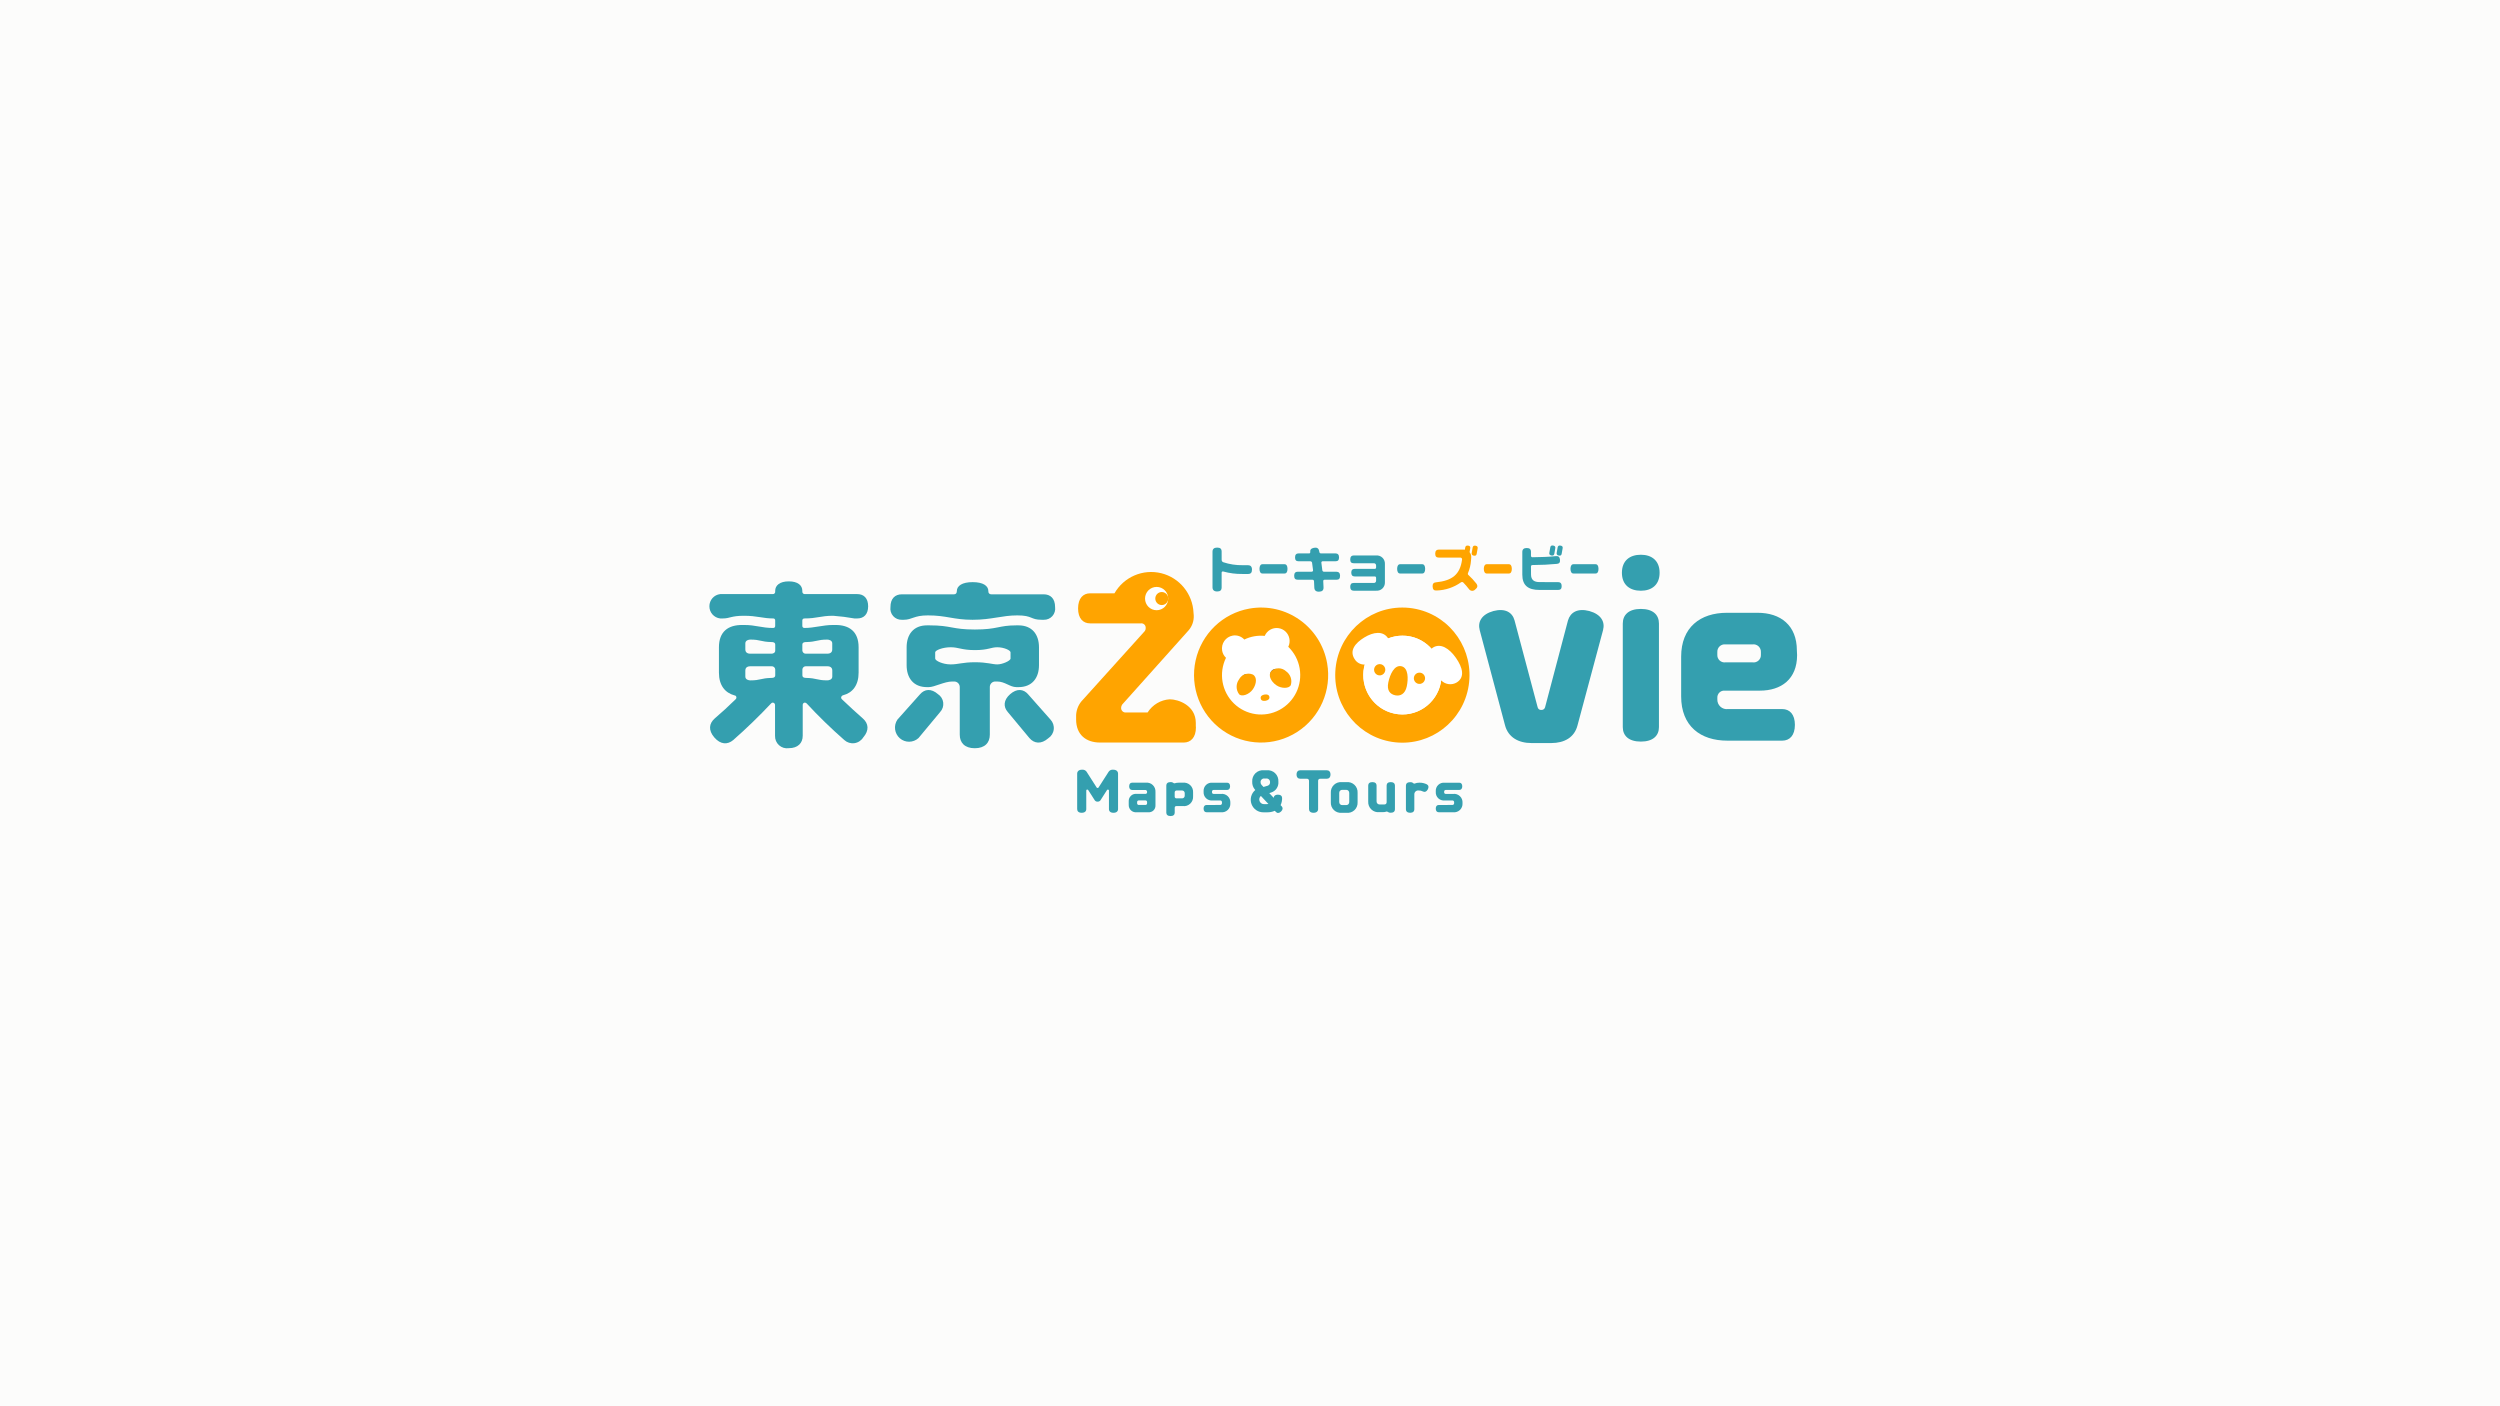 <?xml version="1.0" encoding="UTF-8"?>
<svg width="1600px" height="900px" viewBox="0 0 1600 900" version="1.1" xmlns="http://www.w3.org/2000/svg" xmlns:xlink="http://www.w3.org/1999/xlink">
    <rect x="0" y="0" width="1600" height="900" fill="#333333" stroke="none"/>
    <!-- Generator: Sketch 52.6 (67491) - http://www.bohemiancoding.com/sketch -->
    <title>06</title>
    <desc>Created with Sketch.</desc>
    <defs>
        <rect id="path-1" x="0" y="0" width="1600" height="900"></rect>
    </defs>
    <g id="詳細" stroke="none" stroke-width="1" fill="none" fill-rule="evenodd">
        <g id="06">
            <mask id="mask-2" fill="white">
                <use xlink:href="#path-1"></use>
            </mask>
            <use id="Mask" fill="#FCFCFB" xlink:href="#path-1"></use>
            <g id="TokyoZoovie-LOGO-2021-0224" style="mix-blend-mode: multiply;" mask="url(#mask-2)">
                <g transform="translate(444, 313)" id="zoovie-logo">
                    <g transform="translate(10, 32.5)">
                        <g id="グループ_1" transform="translate(235.125, 145.094)" fill="#349FAF">
                            <path d="M23.271,2.009 C25.396,2.009 26.426,3.089 26.426,4.568 L26.426,27.223 C26.426,28.616 25.461,29.588 23.5,29.588 C21.54,29.588 20.599,28.616 20.599,27.223 L20.599,15.3 C20.599,14.972 20.374,14.746 19.952,14.746 C19.727,14.72 19.506,14.821 19.376,15.008 L15.159,21.618 C14.729,22.195 14.036,22.513 13.32,22.46 C12.621,22.5 11.949,22.184 11.532,21.618 L7.315,15.008 C7.184,14.821 6.962,14.72 6.735,14.746 C6.285,14.746 6.088,14.972 6.088,15.3 L6.088,27.223 C6.088,28.616 5.126,29.588 3.158,29.588 C1.191,29.588 0.265,28.616 0.265,27.223 L0.265,4.568 C0.265,3.078 1.295,2.009 3.416,2.009 C4.494,1.895 5.554,2.348 6.22,3.208 L12.759,13.45 C12.89,13.635 13.11,13.734 13.335,13.709 C13.561,13.742 13.787,13.641 13.914,13.45 L20.485,3.208 C21.138,2.34 22.197,1.885 23.271,2.009 Z" id="パス_1"></path>
                            <path d="M50.374,16.268 L50.374,24.793 C50.451,26.036 49.977,27.25 49.079,28.107 C48.182,28.964 46.953,29.378 45.724,29.236 L38.348,29.236 C37.006,29.4 35.661,28.955 34.678,28.021 C33.694,27.088 33.174,25.762 33.258,24.404 L33.258,22.32 C33.174,20.962 33.694,19.637 34.678,18.703 C35.661,17.77 37.006,17.325 38.348,17.489 L43.889,17.489 C44.188,17.528 44.489,17.429 44.707,17.219 C44.925,17.009 45.037,16.711 45.012,16.409 L45.012,16.247 C45.041,15.892 44.909,15.543 44.652,15.298 C44.396,15.053 44.043,14.939 43.692,14.987 L35.412,14.987 C34.317,14.987 33.541,14.206 33.541,12.65 C33.541,11.095 34.317,10.318 35.412,10.318 L44.171,10.318 C45.816,10.124 47.462,10.678 48.66,11.828 C49.859,12.978 50.487,14.605 50.374,16.268 Z M45.008,22.748 C45.034,22.446 44.922,22.148 44.703,21.938 C44.485,21.728 44.184,21.629 43.885,21.668 L39.765,21.668 C39.466,21.634 39.167,21.734 38.949,21.943 C38.731,22.151 38.615,22.446 38.634,22.748 L38.634,23.494 C38.615,23.796 38.731,24.091 38.949,24.299 C39.167,24.508 39.466,24.608 39.765,24.574 L43.885,24.574 C44.184,24.613 44.485,24.514 44.703,24.304 C44.922,24.094 45.034,23.796 45.008,23.494 L45.008,22.748 Z" id="パス_2" fill-rule="nonzero"></path>
                            <path d="M59.989,9.947 C60.705,9.902 61.414,10.122 61.981,10.566 C62.124,10.69 62.312,10.748 62.5,10.728 C62.586,10.736 62.673,10.724 62.754,10.692 C63.514,10.451 64.307,10.33 65.104,10.332 L67.908,10.332 C69.639,10.124 71.373,10.704 72.637,11.913 C73.901,13.122 74.564,14.834 74.447,16.585 L74.447,19.08 C74.558,20.827 73.891,22.533 72.628,23.736 C71.364,24.939 69.635,25.513 67.908,25.304 L63.784,25.304 C63.496,25.272 63.21,25.369 63,25.569 C62.79,25.768 62.677,26.051 62.693,26.341 L62.693,29.552 C62.693,30.812 61.82,31.687 60.021,31.687 C58.222,31.687 57.313,30.812 57.313,29.552 L57.313,12.114 C57.313,10.858 58.182,9.947 59.989,9.947 Z M63.884,20.354 L67.2,20.354 C67.702,20.423 68.207,20.26 68.576,19.911 C68.945,19.561 69.137,19.063 69.099,18.554 L69.099,17.114 C69.134,16.607 68.941,16.11 68.573,15.761 C68.205,15.412 67.701,15.248 67.2,15.314 L64.027,15.314 C63.668,15.268 63.308,15.386 63.046,15.637 C62.783,15.888 62.647,16.244 62.675,16.607 L62.675,19.202 C62.651,19.526 62.773,19.844 63.007,20.068 C63.242,20.291 63.564,20.396 63.884,20.354 Z" id="パス_3" fill-rule="nonzero"></path>
                            <path d="M96.262,10.339 C97.335,10.339 98.133,11.084 98.133,12.64 C98.133,14.195 97.325,14.972 96.262,14.972 L87.635,14.972 C87.343,14.947 87.055,15.052 86.848,15.261 C86.641,15.469 86.536,15.759 86.562,16.052 L86.562,16.47 C86.54,16.759 86.648,17.042 86.856,17.242 C87.063,17.443 87.349,17.54 87.635,17.507 L92.338,17.507 C93.915,17.327 95.491,17.859 96.641,18.96 C97.791,20.061 98.397,21.618 98.297,23.213 L98.297,23.537 C98.397,25.131 97.791,26.688 96.641,27.789 C95.491,28.891 93.915,29.423 92.338,29.243 L83.038,29.243 C81.944,29.243 81.171,28.462 81.171,26.906 C81.171,25.351 81.944,24.606 83.038,24.606 L91.734,24.574 C92.054,24.61 92.373,24.501 92.604,24.275 C92.835,24.049 92.953,23.73 92.925,23.407 L92.925,22.856 C92.953,22.533 92.835,22.215 92.604,21.989 C92.373,21.763 92.054,21.653 91.734,21.69 L86.901,21.69 C85.386,21.867 83.871,21.358 82.766,20.301 C81.661,19.243 81.079,17.746 81.178,16.214 L81.178,15.854 C81.071,14.318 81.65,12.813 82.756,11.749 C83.862,10.684 85.381,10.17 86.901,10.346 L96.262,10.339 Z" id="パス_4"></path>
                            <path d="M130.744,28.782 C129.485,29.981 128.265,29.945 127.457,29.038 L126.741,28.318 C125.198,28.995 123.527,29.326 121.844,29.29 L119.591,29.29 C116.166,29.391 113.056,27.288 111.855,24.059 C110.654,20.829 111.627,17.188 114.276,15.001 L114.086,14.803 C112.837,13.404 112.193,11.562 112.297,9.684 C112.156,7.645 112.924,5.649 114.394,4.238 C115.864,2.828 117.882,2.151 119.898,2.39 L121.44,2.39 C123.457,2.149 125.476,2.826 126.946,4.237 C128.416,5.648 129.184,7.645 129.041,9.684 C129.322,12.808 127.389,15.702 124.409,16.621 L123.214,17.006 L126.051,20.02 C126.112,18.821 126.981,17.982 128.723,17.982 C130.511,17.982 131.423,18.889 131.423,20.142 C131.453,21.72 131.124,23.284 130.461,24.714 L131.177,25.459 C131.988,26.381 131.988,27.58 130.744,28.782 Z M122.66,23.951 L117.831,18.796 C116.877,19.621 116.543,20.963 116.999,22.144 C117.455,23.325 118.601,24.088 119.859,24.048 L121.597,24.048 C121.954,24.051 122.31,24.018 122.66,23.951 Z M117.652,10.015 C117.617,10.646 117.837,11.265 118.264,11.729 L119.516,13.061 L122.223,12.251 C123.174,11.943 123.787,11.016 123.704,10.015 C123.741,9.35 123.483,8.702 123,8.246 C122.517,7.789 121.858,7.571 121.2,7.65 L120.17,7.65 C119.508,7.562 118.841,7.776 118.351,8.233 C117.862,8.691 117.6,9.344 117.638,10.015 L117.652,10.015 Z" id="パス_5" fill-rule="nonzero"></path>
                            <path d="M159.974,2.365 C161.405,2.365 162.389,3.272 162.389,5.09 C162.389,6.908 161.387,7.812 159.974,7.812 L155.854,7.812 C155.485,7.766 155.116,7.888 154.847,8.145 C154.578,8.403 154.438,8.768 154.466,9.14 L154.466,27.223 C154.466,28.584 153.5,29.588 151.536,29.588 C149.573,29.588 148.639,28.584 148.639,27.223 L148.639,9.14 C148.665,8.76 148.518,8.389 148.24,8.131 C147.962,7.873 147.582,7.755 147.208,7.812 L143.088,7.812 C141.657,7.812 140.673,6.934 140.673,5.09 C140.673,3.247 141.675,2.365 143.088,2.365 L159.974,2.365 Z" id="パス_6"></path>
                            <path d="M179.737,16.852 L179.737,22.784 C179.861,24.701 179.128,26.573 177.738,27.889 C176.349,29.206 174.448,29.829 172.554,29.588 L169.786,29.588 C167.893,29.829 165.992,29.206 164.602,27.889 C163.212,26.573 162.479,24.701 162.603,22.784 L162.603,16.852 C162.475,14.929 163.204,13.048 164.592,11.72 C165.981,10.393 167.884,9.756 169.786,9.983 L172.554,9.983 C174.456,9.756 176.36,10.393 177.748,11.72 C179.136,13.048 179.865,14.929 179.737,16.852 Z M174.389,16.916 C174.423,16.351 174.206,15.799 173.795,15.411 C173.384,15.022 172.824,14.838 172.265,14.908 L170.076,14.908 C169.52,14.839 168.963,15.025 168.557,15.414 C168.152,15.803 167.941,16.354 167.983,16.916 L167.983,22.655 C167.941,23.217 168.152,23.768 168.557,24.157 C168.963,24.546 169.52,24.732 170.076,24.664 L172.265,24.664 C172.824,24.733 173.384,24.549 173.795,24.161 C174.206,23.772 174.423,23.221 174.389,22.655 L174.389,16.916 Z" id="パス_7" fill-rule="nonzero"></path>
                            <path d="M186.533,22.32 L186.533,12.11 C186.533,10.847 187.402,9.95 189.208,9.95 C191.015,9.95 191.88,10.861 191.88,12.11 L191.88,22.219 C191.839,22.79 192.053,23.35 192.464,23.745 C192.875,24.141 193.44,24.331 194.005,24.264 L196.806,24.264 C197.208,24.307 197.609,24.17 197.901,23.888 C198.192,23.606 198.346,23.209 198.319,22.802 L198.319,12.11 C198.319,10.847 199.188,9.95 200.959,9.95 C202.729,9.95 203.634,10.861 203.634,12.11 L203.634,27.407 C203.634,28.67 202.765,29.567 200.959,29.567 C200.248,29.6 199.546,29.395 198.963,28.984 C198.838,28.85 198.661,28.78 198.48,28.793 C198.382,28.788 198.285,28.798 198.19,28.822 C197.445,29.081 196.66,29.203 195.872,29.182 L193.726,29.182 C191.824,29.412 189.919,28.778 188.528,27.451 C187.138,26.125 186.406,24.244 186.533,22.32 Z" id="パス_8"></path>
                            <path d="M216.046,17.888 L216.046,27.454 C216.046,28.681 215.145,29.588 213.374,29.588 C211.604,29.588 210.666,28.681 210.666,27.454 L210.666,12.154 C210.666,10.89 211.571,9.994 213.374,9.994 C214.187,9.923 214.989,10.22 215.563,10.804 C215.667,10.899 215.806,10.946 215.946,10.933 C216.034,10.941 216.123,10.93 216.207,10.901 C217.187,10.497 218.239,10.298 219.298,10.318 C220.972,10.285 222.629,10.663 224.126,11.419 C225.157,12.035 225.478,13.219 224.609,14.724 C223.74,16.229 222.581,16.524 221.519,15.926 C220.675,15.487 219.732,15.275 218.782,15.311 C218.064,15.222 217.344,15.459 216.816,15.956 C216.288,16.454 216.006,17.161 216.046,17.888 Z" id="パス_9"></path>
                            <path d="M244.855,10.339 C245.928,10.339 246.725,11.084 246.725,12.64 C246.725,14.195 245.917,14.972 244.855,14.972 L236.224,14.972 C235.929,14.941 235.636,15.044 235.425,15.253 C235.214,15.462 235.106,15.755 235.133,16.052 L235.133,16.47 C235.111,16.762 235.221,17.049 235.433,17.25 C235.644,17.451 235.935,17.546 236.224,17.507 L240.927,17.507 C242.504,17.327 244.08,17.859 245.23,18.96 C246.38,20.061 246.986,21.618 246.886,23.213 L246.886,23.537 C246.986,25.131 246.38,26.688 245.23,27.789 C244.08,28.891 242.504,29.423 240.927,29.243 L231.627,29.243 C230.533,29.243 229.76,28.462 229.76,26.906 C229.76,25.351 230.533,24.606 231.627,24.606 L240.323,24.574 C240.643,24.61 240.962,24.501 241.193,24.275 C241.424,24.049 241.542,23.73 241.514,23.407 L241.514,22.856 C241.542,22.533 241.424,22.215 241.193,21.989 C240.962,21.763 240.643,21.653 240.323,21.69 L235.49,21.69 C233.975,21.867 232.46,21.358 231.355,20.301 C230.25,19.243 229.668,17.746 229.767,16.214 L229.767,15.854 C229.66,14.318 230.238,12.813 231.345,11.749 C232.451,10.684 233.97,10.17 235.49,10.346 L244.855,10.339 Z" id="パス_10"></path>
                        </g>
                        <path d="M84.834,102.031 C84.441,101.674 84.262,101.136 84.362,100.613 C84.569,100.027 85.054,99.584 85.653,99.432 C91.637,97.898 95.511,93.056 95.511,85.032 L95.511,68.735 C95.511,58.579 89.373,54.49 80.813,54.49 L79.218,54.49 C72.422,54.49 67.336,56.398 60.783,56.398 C60.416,56.409 60.062,56.26 59.814,55.988 C59.565,55.717 59.446,55.35 59.488,54.983 L59.488,51.61 C59.47,51.259 59.601,50.918 59.848,50.67 C60.095,50.422 60.434,50.291 60.783,50.31 C69.06,50.31 71.106,48.589 79.218,48.589 C83.776,48.918 88.313,49.492 92.81,50.31 L94.688,50.31 C98.795,50.31 101.613,47.714 101.613,42.516 C101.613,37.318 98.795,34.722 94.688,34.722 L61.012,34.722 C60.585,34.728 60.175,34.551 59.885,34.236 C59.595,33.921 59.45,33.498 59.488,33.07 L59.488,32.598 C59.488,29.171 56.673,26.575 50.807,26.575 C45.059,26.575 42.125,29.171 42.125,32.598 L42.125,33.07 C42.183,33.503 42.045,33.939 41.749,34.259 C41.454,34.578 41.031,34.748 40.598,34.722 L6.918,34.722 C2.98,35.173 0.006,38.527 0.006,42.516 C0.006,46.505 2.98,49.859 6.918,50.31 L8.574,50.31 C13.224,50.31 13.818,48.589 22.195,48.589 C30.572,48.589 34.245,50.31 40.827,50.31 C41.18,50.271 41.532,50.395 41.784,50.648 C42.035,50.9 42.16,51.254 42.122,51.61 L42.122,54.983 C42.122,55.811 41.764,56.398 40.827,56.398 C33.315,56.398 29.889,54.49 22.195,54.49 L20.868,54.49 C12.187,54.49 6.117,58.579 6.117,68.735 L6.117,85.032 C6.117,93.06 9.987,97.902 16.089,99.554 C16.682,99.582 17.175,100.026 17.266,100.616 C17.365,101.14 17.186,101.677 16.794,102.035 C12.451,106.286 7.994,110.419 3.416,114.314 C-0.222,117.504 -0.805,121.874 3.183,126.479 C7.172,131.083 11.632,131.202 15.27,128.135 C23.601,120.812 31.695,113.015 39.557,104.634 C39.831,104.34 40.212,104.17 40.612,104.162 C41.368,104.213 41.97,104.817 42.022,105.577 L42.022,125.417 C41.942,127.71 42.879,129.921 44.578,131.451 C46.278,132.981 48.565,133.672 50.821,133.337 C56.687,133.337 59.738,130.028 59.738,125.417 L59.738,105.577 C59.752,104.8 60.375,104.174 61.148,104.162 C61.536,104.218 61.901,104.381 62.203,104.634 C69.848,112.886 77.916,120.731 86.376,128.135 C88.119,129.722 90.469,130.454 92.798,130.134 C95.127,129.815 97.197,128.477 98.455,126.479 C102.447,121.874 101.86,117.504 98.222,114.314 C93.751,110.416 89.291,106.283 84.834,102.031 Z M59.499,67.046 C59.499,65.362 61.512,65.43 61.902,65.423 C68.756,65.279 68.856,63.839 75.416,63.839 C76.489,63.839 78.635,64.314 78.635,66.258 L78.635,70.171 C78.635,72.691 76.296,72.864 75.416,72.864 C68.652,72.864 69.081,72.864 61.902,72.864 C61.319,72.931 60.733,72.757 60.279,72.381 C59.826,72.005 59.544,71.459 59.499,70.87 L59.499,67.046 Z M23.014,66.254 C23.014,64.31 25.135,63.835 26.233,63.835 C32.793,63.835 32.89,65.275 39.743,65.419 C40.133,65.419 42.15,65.358 42.15,67.043 L42.15,70.873 C42.15,72.36 40.72,72.868 39.743,72.868 C32.564,72.868 32.994,72.868 26.233,72.868 C25.36,72.868 23.014,72.688 23.014,70.175 L23.014,66.254 Z M23.014,87.52 L23.014,83.606 C23.014,81.086 25.35,80.914 26.233,80.914 C32.994,80.914 32.564,80.914 39.743,80.914 C40.328,80.847 40.914,81.023 41.367,81.399 C41.821,81.776 42.104,82.322 42.15,82.912 L42.15,86.738 C42.15,88.423 40.133,88.355 39.743,88.362 C32.89,88.506 32.793,89.946 26.233,89.946 C25.121,89.942 23.014,89.467 23.014,87.523 L23.014,87.52 Z M61.931,88.355 C61.541,88.355 59.527,88.416 59.527,86.731 L59.527,82.904 C59.573,82.315 59.855,81.769 60.308,81.392 C60.761,81.016 61.347,80.84 61.931,80.906 C69.11,80.906 68.68,80.906 75.444,80.906 C76.314,80.906 78.664,81.086 78.664,83.599 L78.664,87.512 C78.664,89.456 76.539,89.932 75.444,89.932 C68.87,89.942 68.77,88.502 61.917,88.358 L61.931,88.355 Z" id="パス_11" fill="#349FAF" fill-rule="nonzero"></path>
                        <path d="M123.168,51.16 C121.067,51.236 119.041,50.37 117.637,48.796 C116.232,47.223 115.593,45.103 115.892,43.009 C115.892,37.458 118.943,34.862 123.168,34.862 L156.605,34.862 C157.782,34.862 158.368,34.034 158.368,32.857 C158.368,29.43 161.77,27.068 168.459,27.068 C175.255,27.068 178.549,29.43 178.549,32.857 C178.477,33.387 178.648,33.922 179.012,34.311 C179.377,34.701 179.897,34.903 180.427,34.862 L213.982,34.862 C218.207,34.862 221.258,37.462 221.258,43.009 C221.558,45.103 220.92,47.224 219.515,48.798 C218.11,50.372 216.083,51.237 213.982,51.16 L212.709,51.16 C205.308,51.16 207.039,48.352 197.074,48.352 C187.109,48.352 180.706,51.16 168.459,51.16 C156.211,51.16 151.844,48.352 139.843,48.352 C130.697,48.352 129.892,51.16 124.323,51.16 L123.168,51.16 Z M146.282,98.748 C148.153,99.948 149.394,101.926 149.666,104.142 C149.938,106.358 149.212,108.581 147.688,110.203 L133.845,126.857 C130.467,129.945 125.326,130.001 121.883,126.986 C118.439,123.972 117.782,118.841 120.353,115.045 L134.782,98.867 C137.729,95.443 141.957,94.972 146.296,98.748 L146.282,98.748 Z M197.79,94.262 L196.541,94.262 C192.342,94.262 189.226,90.662 184.122,90.662 L183.01,90.662 C182.071,90.645 181.165,91.012 180.5,91.68 C179.836,92.348 179.47,93.26 179.486,94.205 L179.486,124.729 C179.486,129.809 176.317,133.369 169.864,133.369 C163.412,133.369 160.243,129.827 160.243,124.729 L160.243,94.205 C160.239,92.25 158.665,90.666 156.723,90.662 L155.435,90.662 C150.37,90.662 144.053,94.262 140.412,94.262 L139.264,94.262 C130.579,94.262 126.24,88.355 126.24,80.222 L126.24,68.767 C126.24,60.62 130.579,54.727 139.264,54.727 L140.816,54.727 C155.01,54.727 155.124,57.391 169.886,57.391 C184.648,57.391 184.909,54.727 196.488,54.727 L197.811,54.727 C206.614,54.727 210.953,60.631 210.953,68.767 L210.953,80.222 C210.945,88.358 206.607,94.262 197.804,94.262 L197.79,94.262 Z M192.746,71.982 C192.746,70.682 188.507,68.742 184.294,68.742 C180.08,68.742 178.481,70.564 169.986,70.564 C161.491,70.564 159.545,68.742 154.409,68.742 C149.272,68.742 144.522,70.693 144.522,71.982 L144.522,75.974 C144.522,77.389 149.39,79.718 154.409,79.718 C159.427,79.718 162.085,78.332 169.986,78.332 C177.888,78.332 181.007,79.718 184.294,79.718 C187.581,79.718 192.746,77.389 192.746,75.974 L192.746,71.982 Z M218.325,115.045 C219.909,116.73 220.668,119.037 220.396,121.341 C220.124,123.645 218.849,125.708 216.915,126.972 C212.34,130.986 207.88,130.399 204.829,126.857 L190.986,110.203 C188.053,106.898 188.168,102.528 192.514,98.748 C196.86,94.968 201.077,95.443 204.01,98.867 L218.325,115.045 Z" id="パス_12" fill="#349FAF" fill-rule="nonzero"></path>
                        <path d="M607.73,53.615 L607.73,119.855 C607.73,125.327 603.963,129.118 596.151,129.118 C588.339,129.118 584.58,125.327 584.58,119.855 L584.58,53.615 C584.58,48.002 588.343,44.212 596.151,44.212 C603.96,44.212 607.73,48.002 607.73,53.615 Z" id="パス_13" fill="#349FAF"></path>
                        <path d="M694.735,118.415 C694.735,125.15 691.387,128.52 686.644,128.52 L651.501,128.52 C634.332,128.52 621.938,119.257 621.938,100.17 L621.938,74.765 C621.938,55.958 634.213,46.685 651.225,46.685 L670.898,46.685 C685.539,46.685 696.001,54.688 696.001,70.826 L696.137,73.775 C696.137,89.075 686.097,96.512 672.293,96.512 L649.841,96.512 C648.576,96.395 647.323,96.841 646.411,97.731 C645.499,98.622 645.02,99.869 645.098,101.146 L645.098,101.988 C645.008,103.791 645.721,105.541 647.042,106.761 C648.364,107.982 650.156,108.547 651.934,108.302 L686.655,108.302 C691.387,108.31 694.735,111.676 694.735,118.415 Z M645.087,73.501 C645,74.88 645.526,76.226 646.524,77.175 C647.521,78.124 648.886,78.577 650.249,78.412 L667.679,78.412 C669.061,78.61 670.458,78.172 671.485,77.221 C672.512,76.269 673.059,74.904 672.977,73.501 L672.977,71.816 C673.032,70.422 672.476,69.073 671.456,68.127 C670.437,67.181 669.056,66.733 667.679,66.902 L650.249,66.902 C648.891,66.763 647.541,67.225 646.549,68.169 C645.558,69.113 645.024,70.444 645.087,71.816 L645.087,73.501 Z" id="パス_14" fill="#349FAF" fill-rule="nonzero"></path>
                        <path d="M311.314,119.131 L311.314,117.173 C311.314,105.977 300.19,102.053 294.628,102.053 C288.84,102.418 283.575,105.55 280.467,110.477 L266.738,110.477 C265.897,110.596 265.048,110.329 264.424,109.749 C263.8,109.169 263.468,108.338 263.519,107.485 C263.537,106.739 263.776,106.016 264.206,105.408 L306.771,57.838 C309.034,55.19 310.188,51.762 309.99,48.276 C309.99,47.704 309.901,47.196 309.855,46.667 C309.317,34.546 300.899,24.235 289.188,21.354 C277.477,18.474 265.283,23.716 259.252,34.222 L243.639,34.222 C239.175,34.222 235.97,37.462 235.97,43.898 C235.97,50.335 239.189,53.456 243.639,53.456 L276.146,53.456 C276.973,53.348 277.804,53.624 278.405,54.207 C279.006,54.789 279.31,55.616 279.233,56.452 C279.27,57.206 279.025,57.947 278.546,58.529 L238.03,103.453 C235.753,106.277 234.574,109.838 234.714,113.472 L234.714,114.97 C234.714,124.762 241.12,129.73 250.048,129.73 L303.609,129.73 C308.073,129.73 311.393,126.49 311.393,120.056 C311.393,119.707 311.35,119.434 311.314,119.131 Z" id="パス_15" fill="#FFA400"></path>
                        <g id="グループ_3" transform="translate(278.049, 29.894)" fill="#FFFFFF">
                            <g id="グループ_2">
                                <ellipse id="楕円形_1" cx="8.188" cy="7.69" rx="7.411" ry="7.459"></ellipse>
                            </g>
                        </g>
                        <path d="M345.652,43.996 C328.554,47.028 314.955,60.128 311.196,77.186 C307.437,94.245 314.258,111.903 328.479,121.926 C342.7,131.949 361.52,132.363 376.163,122.975 C390.805,113.587 398.387,96.246 395.372,79.038 C391.255,55.544 368.996,39.856 345.652,43.996 Z" id="パス_16" fill="#FFA400"></path>
                        <path d="M377.759,82.163 C376.843,76.935 374.297,72.136 370.491,68.461 C371.274,66.878 371.534,65.084 371.231,63.342 C370.597,59.701 367.663,56.912 364.015,56.481 C360.368,56.05 356.872,58.08 355.417,61.474 C350.935,61.019 346.416,61.826 342.362,63.803 C340.466,61.751 337.668,60.802 334.925,61.283 C330.404,62.087 327.385,66.426 328.179,70.978 C328.493,72.71 329.354,74.294 330.633,75.496 C325.848,85.31 327.897,97.11 335.705,104.71 C343.513,112.31 355.299,113.976 364.885,108.836 C374.471,103.696 379.671,92.921 377.759,82.159 L377.759,82.163 Z" id="パス_17" fill="#FFFFFF"></path>
                        <path d="M347.441,88.862 C347.694,90.305 347.058,91.759 345.831,92.546 C344.603,93.333 343.025,93.298 341.833,92.458 C340.641,91.618 340.069,90.137 340.384,88.707 C340.7,87.277 341.84,86.179 343.274,85.925 C344.213,85.757 345.181,85.973 345.962,86.524 C346.744,87.075 347.276,87.916 347.441,88.862 Z" id="パス_18" fill="#5F665E"></path>
                        <path d="M366.016,85.565 C366.269,87.007 365.633,88.461 364.405,89.249 C363.178,90.036 361.6,90.001 360.408,89.16 C359.216,88.32 358.644,86.839 358.959,85.409 C359.275,83.979 360.415,82.881 361.849,82.627 C363.805,82.283 365.669,83.597 366.016,85.565 Z" id="パス_19" fill="#5F665E"></path>
                        <path d="M359.602,84.096 C357.456,86.526 359.291,90.547 362.747,92.981 C366.202,95.414 371.195,95.191 372.118,92.916 C373.127,89.581 371.851,85.973 368.974,84.031 C366.312,81.589 362.231,81.617 359.602,84.096 Z" id="パス_20" fill="#FFA400"></path>
                        <path d="M347.781,86.195 C350.642,87.739 350.263,92.149 347.845,95.627 C345.427,99.104 340.655,100.609 339.017,98.791 C336.935,96.004 336.909,92.175 338.953,89.359 C340.625,86.148 344.468,84.77 347.781,86.195 Z" id="パス_21" fill="#FFA400"></path>
                        <path d="M358.418,100.505 C358.175,99.122 356.823,98.737 355.285,99.011 C353.747,99.284 352.595,100.019 352.853,101.495 C353.11,102.971 354.448,103.262 355.983,102.992 C357.517,102.722 358.662,101.894 358.418,100.505 Z" id="パス_22" fill="#FFA400"></path>
                        <path d="M584.022,21.053 C584.022,13.334 589.03,9.533 596.151,9.533 C603.123,9.533 608.145,13.324 608.145,21.053 C608.145,28.782 603.137,32.573 596.151,32.573 C589.041,32.562 584.022,28.771 584.022,21.053 Z" id="パス_23" fill="#349FAF"></path>
                        <path d="M443.521,61.33 C457.354,61.306 468.587,72.573 468.611,86.495 C468.635,100.418 457.44,111.724 443.606,111.748 C441.842,111.746 440.082,111.559 438.356,111.19 C425.804,108.531 417.278,96.756 418.608,83.916 C419.938,71.076 430.694,61.325 443.521,61.33 Z M443.521,43.33 C420.668,43.325 401.811,61.325 400.606,84.293 C399.402,107.26 416.271,127.159 438.996,129.576 C461.722,131.994 482.351,116.085 485.944,93.372 C489.537,70.658 474.836,49.088 452.488,44.284 C449.54,43.65 446.535,43.33 443.521,43.33 Z" id="パス_24" fill="#FFA400" fill-rule="nonzero"></path>
                        <path d="M293.68,37.566 C293.68,39.87 291.824,41.738 289.534,41.738 C287.244,41.738 285.388,39.87 285.388,37.566 C285.388,35.262 287.244,33.394 289.534,33.394 C291.824,33.394 293.68,35.262 293.68,37.566 Z" id="パス_25" fill="#FFA400"></path>
                        <path d="M555.618,118.692 C553.668,126.41 547.251,130.061 538.749,130.061 L526.198,130.061 C517.688,130.061 511.135,126.27 509.179,118.541 L493.004,57.766 C491.609,52.434 494.259,47.66 501.792,45.554 C509.322,43.589 513.922,46.397 515.317,51.592 L530.1,107.172 C530.348,108.26 531.37,108.986 532.471,108.857 C533.561,108.941 534.555,108.234 534.839,107.172 L549.505,51.592 C551.036,46.397 555.636,43.589 563.169,45.554 C570.68,47.66 573.349,52.434 571.954,57.766 L555.618,118.692 Z" id="パス_26" fill="#349FAF"></path>
                        <g id="グループ_4" transform="translate(320.972, 1.094)">
                            <path d="M6.886,11.581 C6.821,12.295 7.234,12.966 7.898,13.226 C11.909,14.555 16.113,15.198 20.335,15.131 L23.794,15.131 C25.364,15.131 26.298,16.052 26.298,17.924 C26.298,19.796 25.607,20.747 23.794,20.747 L20.031,20.747 C15.953,20.795 11.889,20.265 7.959,19.174 C7.859,19.174 7.762,19.138 7.665,19.138 C7.457,19.115 7.249,19.186 7.096,19.332 C6.944,19.477 6.863,19.683 6.875,19.894 L6.875,29.322 C6.875,31.226 5.898,31.95 3.974,31.95 C2.05,31.95 1.034,31 1.034,29.322 L1.034,6.462 C1.034,4.784 2.014,3.866 3.974,3.866 C5.934,3.866 6.875,4.554 6.875,6.462 L6.886,11.581 Z" id="パス_27" fill="#349FAF"></path>
                            <path d="M47.183,14.508 C48.278,14.508 49.025,15.491 49.025,17.496 C49.025,19.501 48.278,20.452 47.183,20.452 L32.943,20.452 C31.87,20.452 31.101,19.469 31.101,17.496 C31.101,15.523 31.874,14.508 32.943,14.508 L47.183,14.508 Z" id="パス_28" fill="#349FAF"></path>
                            <path d="M72.089,29.322 C72.15,31.226 71.206,32.015 69.228,32.083 C67.25,32.152 66.259,31.198 66.195,29.52 C66.159,28.141 66.062,26.726 65.998,25.38 C65.99,25.107 65.87,24.85 65.667,24.67 C65.463,24.489 65.194,24.403 64.925,24.43 L55.553,24.43 C53.919,24.43 53.3,23.573 53.3,21.866 C53.3,20.16 54.115,19.303 55.553,19.303 L64.428,19.303 C64.675,19.336 64.925,19.255 65.108,19.084 C65.291,18.913 65.389,18.669 65.375,18.418 L65.375,18.284 C65.218,16.679 64.986,15.131 64.757,13.604 C64.682,13.003 64.148,12.568 63.548,12.622 L56.108,12.622 C54.48,12.622 53.858,11.797 53.858,10.102 C53.858,8.406 54.673,7.582 56.108,7.582 L62.861,7.582 C63.051,7.603 63.24,7.539 63.379,7.406 C63.517,7.274 63.589,7.086 63.576,6.894 L63.576,6.761 C63.38,5.184 64.163,4.399 65.923,4.003 C67.815,3.607 68.927,4.298 69.253,5.911 C69.317,6.206 69.389,6.53 69.45,6.826 C69.56,7.304 70.005,7.627 70.49,7.582 L79.765,7.582 C81.196,7.582 82.015,8.438 82.015,10.102 C82.015,11.765 81.393,12.622 79.765,12.622 L71.606,12.622 C71.363,12.596 71.12,12.679 70.944,12.85 C70.767,13.021 70.675,13.261 70.691,13.507 C70.687,13.564 70.697,13.621 70.719,13.673 C70.948,15.185 71.145,16.758 71.313,18.335 C71.336,18.629 71.478,18.9 71.705,19.086 C71.932,19.273 72.224,19.357 72.515,19.321 L80.384,19.321 C81.815,19.321 82.67,20.174 82.67,21.884 C82.67,23.594 82.055,24.448 80.384,24.448 L72.812,24.448 C72.561,24.412 72.308,24.498 72.13,24.678 C71.951,24.859 71.867,25.113 71.903,25.366 C71.989,26.662 72.054,27.976 72.089,29.322 Z" id="パス_29" fill="#349FAF"></path>
                            <path d="M105.787,31.457 L91.362,31.457 C89.992,31.457 89.176,30.636 89.176,28.994 C89.176,27.353 89.799,26.496 91.362,26.496 L104.16,26.496 C104.573,26.554 104.989,26.421 105.293,26.134 C105.597,25.848 105.757,25.438 105.727,25.02 L105.727,23.245 C105.748,22.99 105.654,22.739 105.471,22.561 C105.288,22.383 105.035,22.297 104.782,22.327 L91.984,22.327 C90.614,22.327 89.838,21.535 89.838,19.894 C89.838,18.252 90.621,17.496 91.984,17.496 L104.782,17.496 C105.035,17.526 105.288,17.44 105.471,17.262 C105.654,17.084 105.748,16.833 105.727,16.578 L105.727,15.361 C105.756,14.943 105.597,14.533 105.293,14.246 C104.989,13.959 104.573,13.825 104.16,13.882 L91.362,13.882 C89.799,13.882 89.176,13.064 89.176,11.423 C89.176,9.781 89.992,8.903 91.362,8.903 L105.787,8.903 C107.256,8.781 108.707,9.296 109.774,10.32 C110.841,11.343 111.422,12.777 111.371,14.26 L111.371,26.118 C111.421,27.599 110.839,29.031 109.772,30.051 C108.705,31.072 107.254,31.583 105.787,31.457 Z" id="パス_30" fill="#349FAF"></path>
                            <path d="M135.279,14.508 C136.374,14.508 137.129,15.491 137.129,17.496 C137.129,19.501 136.374,20.452 135.279,20.452 L121.047,20.452 C119.974,20.452 119.194,19.469 119.194,17.496 C119.194,15.523 119.97,14.508 121.047,14.508 L135.279,14.508 Z" id="パス_31" fill="#349FAF"></path>
                            <path d="M169.847,26.827 C170.991,28.372 170.662,29.52 169.099,30.737 C168.566,31.297 167.81,31.585 167.043,31.521 C166.275,31.457 165.577,31.047 165.143,30.406 C164.003,28.907 162.771,27.481 161.455,26.136 C161.253,25.973 160.998,25.891 160.74,25.906 C160.493,25.893 160.249,25.962 160.046,26.104 C155.471,29.353 150.044,31.171 144.447,31.327 C142.748,31.457 142.036,30.668 141.904,28.897 C141.771,27.126 142.49,26.201 143.993,26.104 C154.341,25.052 159.459,21.208 160.74,11.581 L160.74,11.387 C160.761,11.072 160.64,10.764 160.412,10.548 C160.183,10.332 159.87,10.23 159.559,10.271 L145.853,10.271 C144.189,10.271 143.567,9.418 143.567,7.708 C143.567,5.998 144.418,5.144 145.853,5.144 L161.452,5.144 C161.811,5.133 162.17,5.156 162.525,5.213 L162.782,3.773 C162.943,2.851 163.566,2.423 164.639,2.585 C165.712,2.747 166.177,3.276 165.98,4.327 L165.554,6.79 C166.304,7.726 166.686,8.907 166.627,10.109 C166.623,10.35 166.603,10.59 166.567,10.829 L166.466,12.24 C166.259,14.978 165.608,17.663 164.538,20.189 C164.474,20.322 164.441,20.469 164.442,20.617 C164.431,20.875 164.527,21.125 164.707,21.308 C166.569,23.001 168.288,24.847 169.847,26.827 Z M170.727,4.36 L170.104,7.873 C169.907,8.921 169.321,9.22 168.244,9.025 C167.167,8.831 166.742,8.201 166.91,7.315 L167.525,3.798 C167.693,2.876 168.309,2.452 169.357,2.65 C170.405,2.848 170.895,3.308 170.727,4.36 Z" id="パス_32" fill="#FFA400" fill-rule="nonzero"></path>
                            <path d="M190.747,14.508 C191.845,14.508 192.599,15.491 192.599,17.496 C192.599,19.501 191.845,20.452 190.747,20.452 L176.518,20.452 C175.445,20.452 174.665,19.469 174.665,17.496 C174.665,15.523 175.441,14.508 176.518,14.508 L190.747,14.508 Z" id="パス_33" fill="#FFA400"></path>
                            <path d="M204.883,21.042 C204.883,24.527 206.775,25.942 210.337,25.942 L222.284,25.974 C223.683,25.974 224.498,26.795 224.498,28.469 C224.498,30.143 223.876,30.964 222.284,30.964 L210.169,30.964 C203.119,30.964 199.306,28.141 199.306,21.208 L199.306,6.656 C199.306,5.047 200.215,4.136 202.078,4.136 C203.942,4.136 204.854,4.828 204.854,6.656 L204.854,9.122 C204.84,9.381 204.941,9.633 205.13,9.81 C205.318,9.987 205.575,10.072 205.83,10.04 C211.343,10.008 216.436,9.778 220.943,9.32 C222.345,9.158 223.261,9.878 223.422,11.556 C223.583,13.234 223.093,14.119 221.494,14.281 C216.801,14.738 211.511,15.001 205.83,15.034 C205.574,15.004 205.318,15.089 205.13,15.266 C204.942,15.444 204.841,15.696 204.854,15.955 L204.883,21.042 Z M219.805,7.772 C219.602,8.824 219.015,9.122 217.938,8.921 C216.862,8.719 216.436,8.132 216.604,7.218 L217.219,3.701 C217.352,2.779 217.974,2.354 219.051,2.552 C220.127,2.75 220.585,3.24 220.417,4.259 L219.805,7.772 Z M224.498,7.808 C224.337,8.86 223.715,9.155 222.638,8.957 C221.562,8.759 221.14,8.168 221.297,7.247 L221.919,3.733 C222.088,2.815 222.703,2.387 223.779,2.581 C224.856,2.776 225.318,3.272 225.121,4.291 L224.498,7.808 Z" id="パス_34" fill="#349FAF" fill-rule="nonzero"></path>
                            <path d="M246.218,14.508 C247.316,14.508 248.07,15.491 248.07,17.496 C248.07,19.501 247.316,20.452 246.218,20.452 L231.988,20.452 C230.915,20.452 230.136,19.469 230.136,17.496 C230.136,15.523 230.912,14.508 231.988,14.508 L246.218,14.508 Z" id="パス_35" fill="#349FAF"></path>
                        </g>
                        <path d="M477.827,75.582 C473.57,69.462 467.944,65.862 463,69.001 C462.703,69.219 462.423,69.46 462.163,69.721 C455.234,61.851 444.136,59.217 434.442,63.14 C434.421,63.104 434.414,63.065 434.389,63.029 C431.241,58.09 425.042,58.871 419.104,62.51 C413.167,66.15 409.529,70.956 412.884,76.219 C414.258,78.572 416.819,79.96 419.527,79.819 C419.387,80.323 419.169,80.798 419.072,81.317 C416.219,94.923 424.844,108.288 438.356,111.197 C444.851,112.594 451.631,111.332 457.201,107.69 C462.771,104.049 466.672,98.326 468.044,91.786 C468.173,91.17 468.259,90.551 468.341,89.932 C470.99,92.668 475.166,93.201 478.41,91.217 C483.686,87.854 482.087,81.713 477.827,75.582 Z" id="パス_36" fill="#FFFFFF"></path>
                        <g id="グループ_5" transform="translate(424.702, 76.694)" fill="#FFA400">
                            <path d="M7.812,7.2 C7.51,8.633 6.379,9.741 4.948,10.009 C3.517,10.276 2.067,9.649 1.275,8.421 C0.482,7.192 0.502,5.604 1.326,4.397 C2.151,3.19 3.616,2.601 5.04,2.905 C6.982,3.323 8.223,5.244 7.812,7.2 Z" id="パス_37"></path>
                            <path d="M33.265,12.658 C32.963,14.09 31.833,15.199 30.402,15.466 C28.971,15.733 27.521,15.107 26.728,13.878 C25.935,12.65 25.955,11.062 26.78,9.854 C27.604,8.647 29.07,8.058 30.493,8.363 C31.427,8.562 32.244,9.126 32.764,9.932 C33.284,10.737 33.465,11.718 33.265,12.658 Z" id="パス_38"></path>
                            <path d="M21.637,17.064 C20.61,21.924 17.513,23.497 14.25,22.799 C10.988,22.1 8.724,19.717 9.819,14.537 C10.913,9.356 13.671,3.229 18.181,4.194 C22.692,5.159 22.663,12.208 21.637,17.064 Z" id="パス_39"></path>
                        </g>
                    </g>
                </g>
            </g>
        </g>
    </g>
</svg>